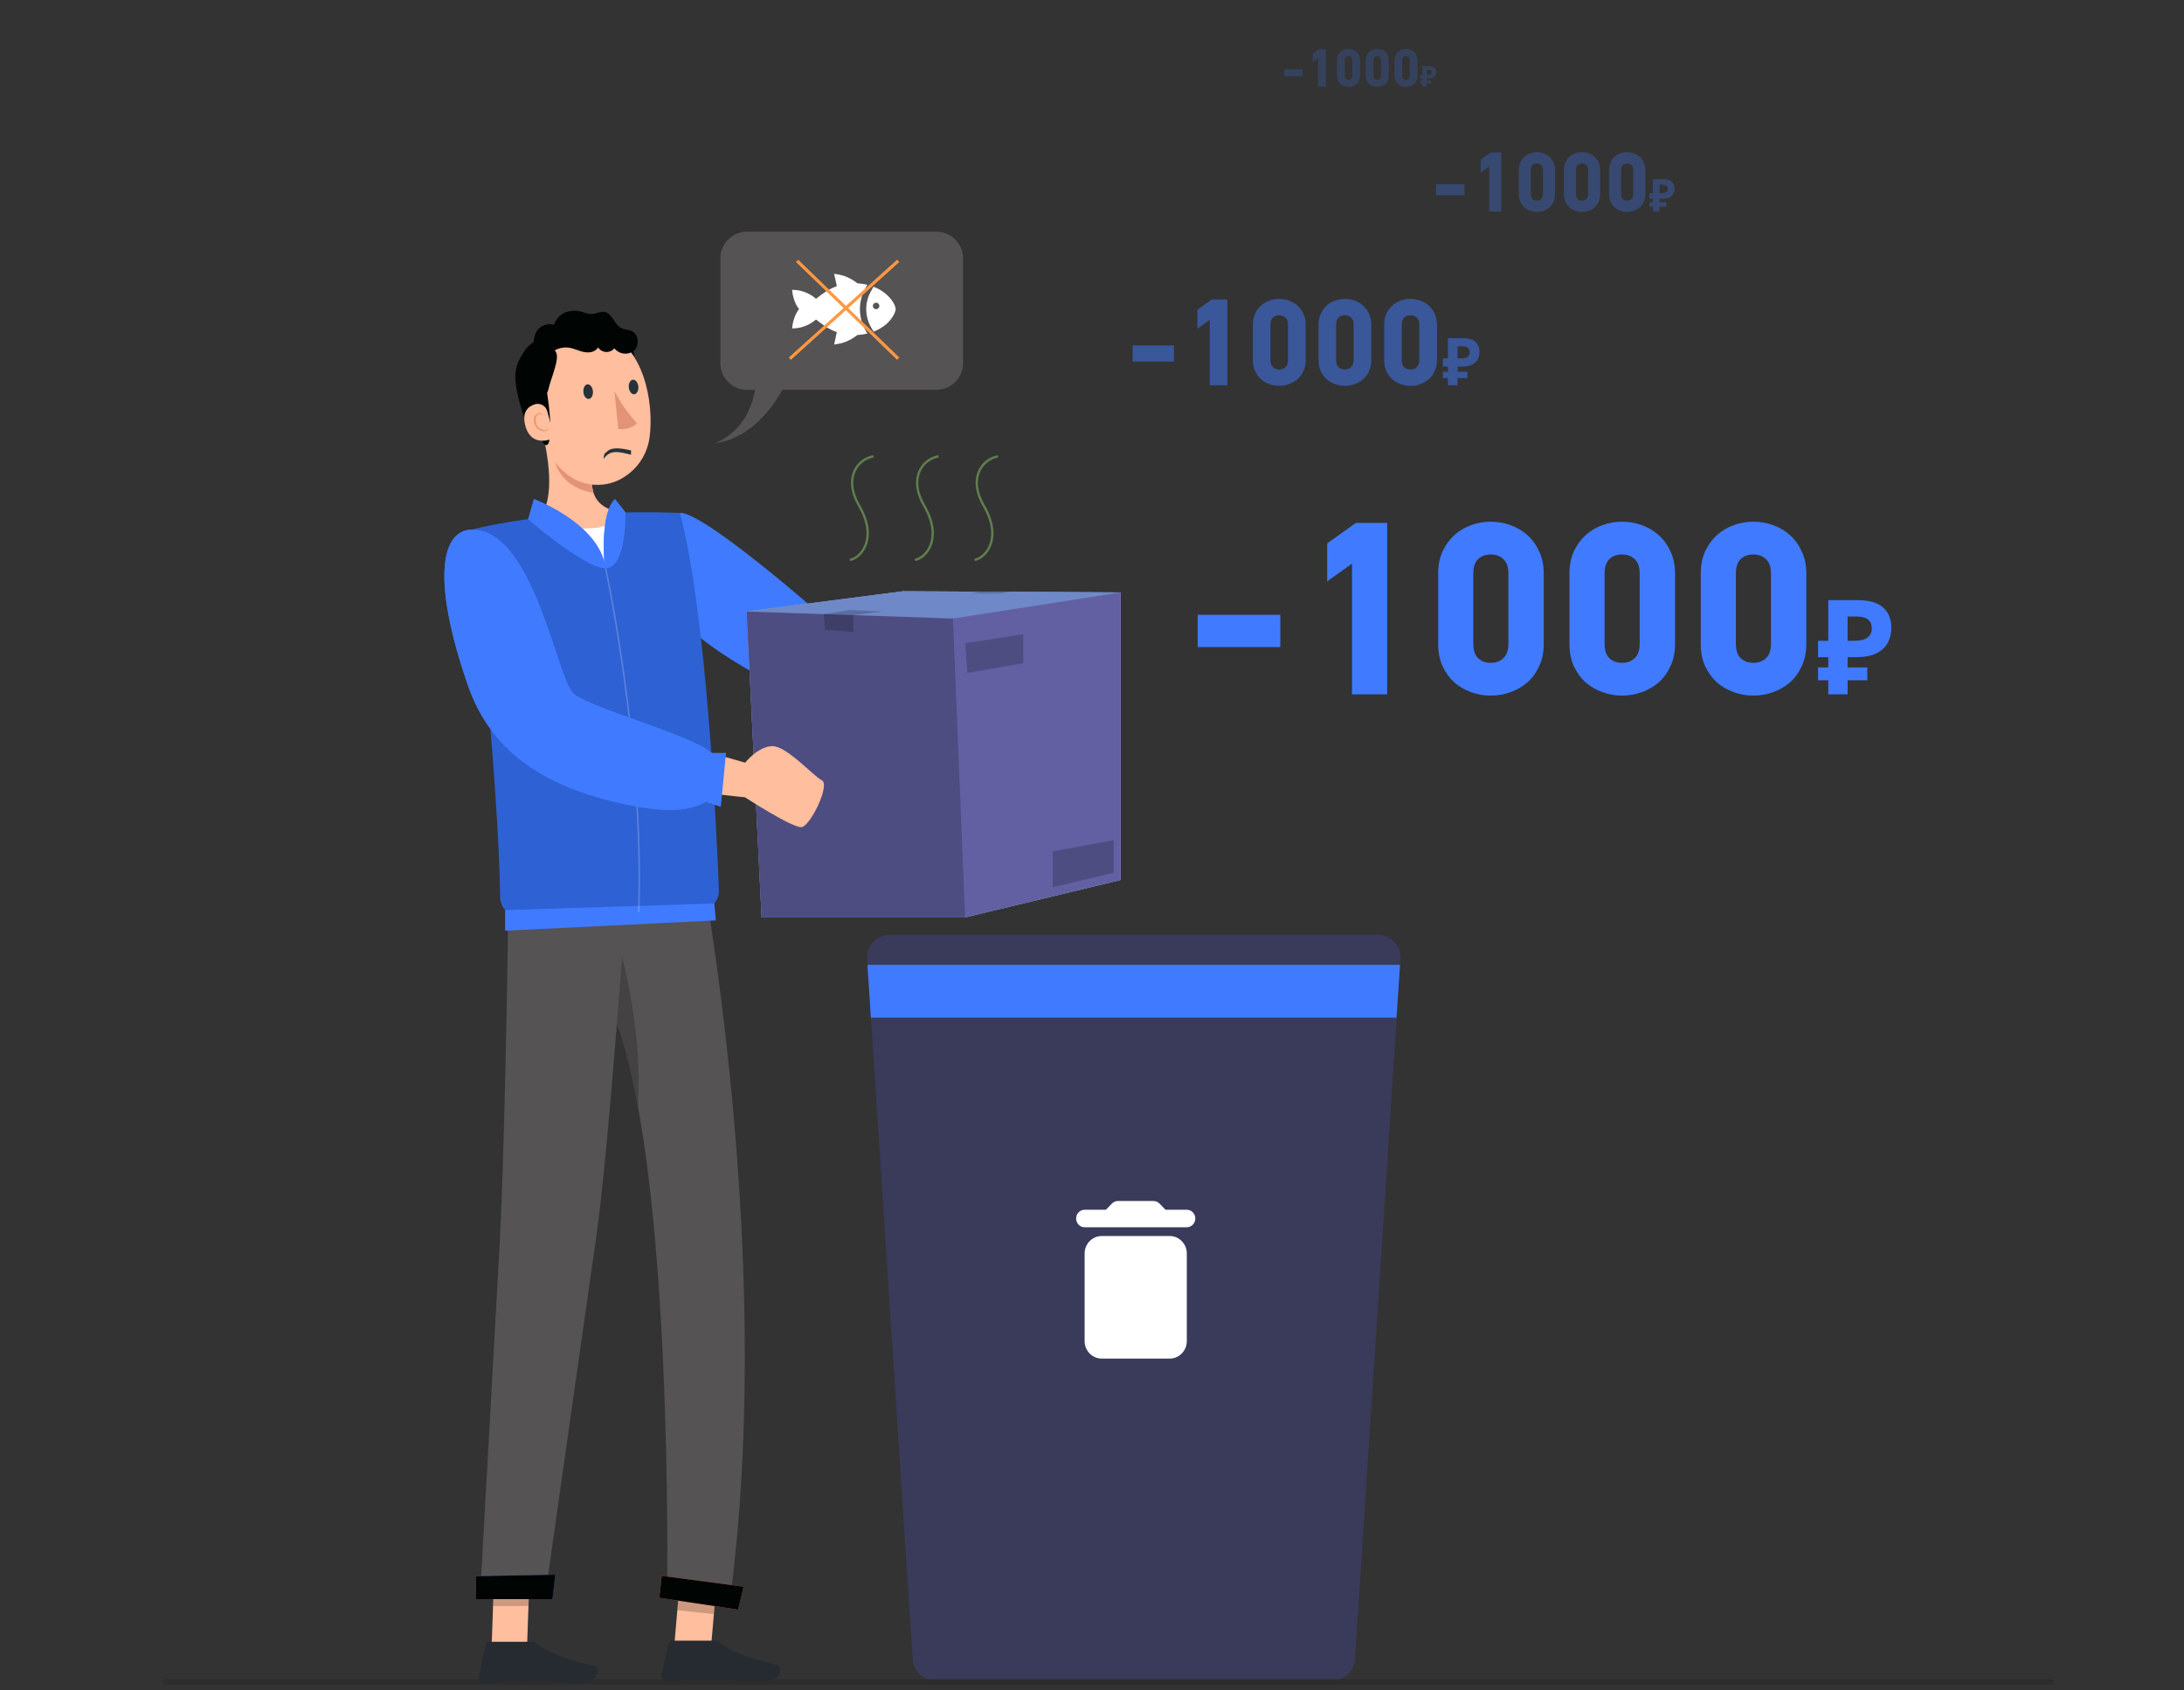 <?xml version="1.0" encoding="UTF-8"?> <svg xmlns="http://www.w3.org/2000/svg" width="1396" height="1080" viewBox="0 0 1396 1080" fill="none"><rect x="0" y="0" width="1396" height="1080" fill="#333333" stroke="none"/> <path d="M597.862 1073.96H851.552C855.251 1073.95 858.809 1072.53 861.508 1070C864.207 1067.46 865.845 1063.99 866.093 1060.29L895.208 612.855C895.332 610.859 895.047 608.859 894.371 606.978C893.695 605.097 892.641 603.375 891.276 601.918C889.91 600.46 888.262 599.299 886.431 598.504C884.601 597.71 882.628 597.3 880.633 597.299H568.814C566.82 597.3 564.849 597.71 563.02 598.504C561.191 599.299 559.545 600.461 558.182 601.919C556.819 603.377 555.769 605.1 555.097 606.981C554.424 608.862 554.144 610.861 554.273 612.855L583.388 1060.29C583.634 1063.98 585.263 1067.44 587.948 1069.97C590.632 1072.51 594.174 1073.93 597.862 1073.96Z" fill="#3A3A5B"></path> <path d="M892.644 650.276H556.657L554.469 616.533H894.865L892.644 650.276Z" fill="#407BFF"></path> <path d="M693.279 856.978C693.279 863.132 698.179 868.167 704.166 868.167H747.714C753.702 868.167 758.601 863.132 758.601 856.978V801.029C758.601 794.875 753.702 789.839 747.714 789.839H704.166C698.179 789.839 693.279 794.875 693.279 801.029V856.978ZM758.601 773.055H744.992L741.127 769.082C740.148 768.075 738.732 767.46 737.317 767.46H714.563C713.148 767.46 711.733 768.075 710.753 769.082L706.888 773.055H693.279C690.285 773.055 687.836 775.573 687.836 778.65C687.836 781.727 690.285 784.245 693.279 784.245H758.601C761.595 784.245 764.044 781.727 764.044 778.65C764.044 775.573 761.595 773.055 758.601 773.055Z" fill="white"></path> <path d="M1311.88 1076.53H104.903C104.633 1076.51 104.378 1076.31 104.194 1075.99C104.01 1075.66 103.913 1075.23 103.923 1074.78C103.915 1074.34 104.013 1073.91 104.196 1073.59C104.38 1073.27 104.634 1073.07 104.903 1073.05H1311.88C1312.02 1073.06 1312.15 1073.11 1312.27 1073.2C1312.39 1073.3 1312.5 1073.43 1312.59 1073.59C1312.68 1073.75 1312.75 1073.94 1312.8 1074.14C1312.85 1074.35 1312.87 1074.57 1312.86 1074.78C1312.87 1075.23 1312.78 1075.66 1312.59 1075.99C1312.41 1076.31 1312.15 1076.51 1311.88 1076.53Z" fill="#2C2C2C"></path> <path d="M765.547 413.494V392.874H818.358V413.494H765.547Z" fill="#407BFF"></path> <path d="M864.213 443.715V360.134L848.34 371.467V347.228L866.656 334.163H886.651V443.715H864.213Z" fill="#407BFF"></path> <path d="M986.748 411.605C986.748 416.851 985.781 421.521 983.848 425.613C982.016 429.706 979.523 433.169 976.369 436.002C973.215 438.73 969.602 440.829 965.532 442.298C961.462 443.767 957.239 444.502 952.863 444.502C948.59 444.502 944.418 443.767 940.348 442.298C936.277 440.829 932.665 438.73 929.511 436.002C926.458 433.169 923.965 429.706 922.032 425.613C920.2 421.521 919.284 416.851 919.284 411.605V366.431C919.284 361.184 920.2 356.514 922.032 352.422C923.965 348.329 926.458 344.867 929.511 342.033C932.665 339.2 936.277 337.049 940.348 335.58C944.418 334.111 948.59 333.376 952.863 333.376C957.239 333.376 961.462 334.111 965.532 335.58C969.602 337.049 973.215 339.2 976.369 342.033C979.523 344.867 982.016 348.329 983.848 352.422C985.781 356.514 986.748 361.184 986.748 366.431V411.605ZM964.158 366.431C964.158 362.338 963.09 359.295 960.953 357.301C958.918 355.307 956.221 354.311 952.863 354.311C949.506 354.311 946.809 355.307 944.774 357.301C942.739 359.295 941.721 362.338 941.721 366.431V411.447C941.721 415.54 942.739 418.583 944.774 420.577C946.809 422.57 949.506 423.567 952.863 423.567C956.221 423.567 958.918 422.57 960.953 420.577C963.09 418.583 964.158 415.54 964.158 411.447V366.431Z" fill="#407BFF"></path> <path d="M1070.67 411.605C1070.67 416.851 1069.7 421.521 1067.77 425.613C1065.93 429.706 1063.44 433.169 1060.29 436.002C1057.13 438.73 1053.52 440.829 1049.45 442.298C1045.38 443.767 1041.16 444.502 1036.78 444.502C1032.51 444.502 1028.34 443.767 1024.27 442.298C1020.2 440.829 1016.58 438.73 1013.43 436.002C1010.38 433.169 1007.88 429.706 1005.95 425.613C1004.12 421.521 1003.2 416.851 1003.2 411.605V366.431C1003.2 361.184 1004.12 356.514 1005.95 352.422C1007.88 348.329 1010.38 344.867 1013.43 342.033C1016.58 339.2 1020.2 337.049 1024.27 335.58C1028.34 334.111 1032.51 333.376 1036.78 333.376C1041.16 333.376 1045.38 334.111 1049.45 335.58C1053.52 337.049 1057.13 339.2 1060.29 342.033C1063.44 344.867 1065.93 348.329 1067.77 352.422C1069.7 356.514 1070.67 361.184 1070.67 366.431V411.605ZM1048.08 366.431C1048.08 362.338 1047.01 359.295 1044.87 357.301C1042.84 355.307 1040.14 354.311 1036.78 354.311C1033.42 354.311 1030.73 355.307 1028.69 357.301C1026.66 359.295 1025.64 362.338 1025.64 366.431V411.447C1025.64 415.54 1026.66 418.583 1028.69 420.577C1030.73 422.57 1033.42 423.567 1036.78 423.567C1040.14 423.567 1042.84 422.57 1044.87 420.577C1047.01 418.583 1048.08 415.54 1048.08 411.447V366.431Z" fill="#407BFF"></path> <path d="M1154.58 411.605C1154.58 416.851 1153.62 421.521 1151.68 425.613C1149.85 429.706 1147.36 433.169 1144.21 436.002C1141.05 438.73 1137.44 440.829 1133.37 442.298C1129.3 443.767 1125.08 444.502 1120.7 444.502C1116.43 444.502 1112.25 443.767 1108.18 442.298C1104.11 440.829 1100.5 438.73 1097.35 436.002C1094.29 433.169 1091.8 429.706 1089.87 425.613C1088.04 421.521 1087.12 416.851 1087.12 411.605V366.431C1087.12 361.184 1088.04 356.514 1089.87 352.422C1091.8 348.329 1094.29 344.867 1097.35 342.033C1100.5 339.2 1104.11 337.049 1108.18 335.58C1112.25 334.111 1116.43 333.376 1120.7 333.376C1125.08 333.376 1129.3 334.111 1133.37 335.58C1137.44 337.049 1141.05 339.2 1144.21 342.033C1147.36 344.867 1149.85 348.329 1151.68 352.422C1153.62 356.514 1154.58 361.184 1154.58 366.431V411.605ZM1132 366.431C1132 362.338 1130.93 359.295 1128.79 357.301C1126.75 355.307 1124.06 354.311 1120.7 354.311C1117.34 354.311 1114.65 355.307 1112.61 357.301C1110.58 359.295 1109.56 362.338 1109.56 366.431V411.447C1109.56 415.54 1110.58 418.583 1112.61 420.577C1114.65 422.57 1117.34 423.567 1120.7 423.567C1124.06 423.567 1126.75 422.57 1128.79 420.577C1130.93 418.583 1132 415.54 1132 411.447V366.431Z" fill="#407BFF"></path> <path d="M1168.63 443.715V383.509H1187.27C1194.8 383.509 1200.27 385.083 1203.71 388.231C1207.2 391.379 1208.94 395.707 1208.94 401.216C1208.94 404.477 1208.23 407.54 1206.82 410.407C1205.4 413.274 1203.03 415.579 1199.7 417.322C1196.43 419.064 1191.96 419.936 1186.29 419.936H1180.98V443.715H1168.63ZM1162.09 434.692V426.513H1193.57V434.692H1162.09ZM1162.09 419.936V409.48H1186.05V419.936H1162.09ZM1185.07 409.48C1187.41 409.48 1189.43 409.227 1191.12 408.721C1192.81 408.159 1194.11 407.287 1195.04 406.107C1195.97 404.926 1196.43 403.437 1196.43 401.638C1196.43 399.052 1195.64 397.141 1194.06 395.904C1192.48 394.611 1190 393.965 1186.62 393.965H1180.98V409.48H1185.07Z" fill="#407BFF"></path> <g opacity="0.5"> <path d="M723.977 231.055V220.746H750.382V231.055H723.977Z" fill="#407BFF"></path> <path d="M773.31 246.166V204.376L765.373 210.042V197.922L774.531 191.39H784.528V246.166H773.31Z" fill="#407BFF"></path> <path d="M834.577 230.111C834.577 232.734 834.094 235.069 833.127 237.115C832.211 239.162 830.965 240.893 829.388 242.31C827.81 243.674 826.004 244.723 823.969 245.458C821.934 246.192 819.823 246.56 817.635 246.56C815.498 246.56 813.412 246.192 811.377 245.458C809.342 244.723 807.536 243.674 805.958 242.31C804.432 240.893 803.186 239.162 802.219 237.115C801.303 235.069 800.845 232.734 800.845 230.111V207.524C800.845 204.901 801.303 202.566 802.219 200.52C803.186 198.473 804.432 196.742 805.958 195.325C807.536 193.909 809.342 192.833 811.377 192.099C813.412 191.364 815.498 190.997 817.635 190.997C819.823 190.997 821.934 191.364 823.969 192.099C826.004 192.833 827.81 193.909 829.388 195.325C830.965 196.742 832.211 198.473 833.127 200.52C834.094 202.566 834.577 204.901 834.577 207.524V230.111ZM823.282 207.524C823.282 205.478 822.748 203.956 821.68 202.959C820.662 201.962 819.314 201.464 817.635 201.464C815.956 201.464 814.608 201.962 813.59 202.959C812.573 203.956 812.064 205.478 812.064 207.524V230.032C812.064 232.079 812.573 233.6 813.59 234.597C814.608 235.594 815.956 236.092 817.635 236.092C819.314 236.092 820.662 235.594 821.68 234.597C822.748 233.6 823.282 232.079 823.282 230.032V207.524Z" fill="#407BFF"></path> <path d="M876.536 230.111C876.536 232.734 876.053 235.069 875.086 237.115C874.171 239.162 872.924 240.893 871.347 242.31C869.77 243.674 867.963 244.723 865.928 245.458C863.893 246.192 861.782 246.56 859.594 246.56C857.457 246.56 855.371 246.192 853.336 245.458C851.301 244.723 849.495 243.674 847.918 242.31C846.391 240.893 845.145 239.162 844.178 237.115C843.262 235.069 842.804 232.734 842.804 230.111V207.524C842.804 204.901 843.262 202.566 844.178 200.52C845.145 198.473 846.391 196.742 847.918 195.325C849.495 193.909 851.301 192.833 853.336 192.099C855.371 191.364 857.457 190.997 859.594 190.997C861.782 190.997 863.893 191.364 865.928 192.099C867.963 192.833 869.77 193.909 871.347 195.325C872.924 196.742 874.171 198.473 875.086 200.52C876.053 202.566 876.536 204.901 876.536 207.524V230.111ZM865.241 207.524C865.241 205.478 864.707 203.956 863.639 202.959C862.621 201.962 861.273 201.464 859.594 201.464C857.915 201.464 856.567 201.962 855.549 202.959C854.532 203.956 854.023 205.478 854.023 207.524V230.032C854.023 232.079 854.532 233.6 855.549 234.597C856.567 235.594 857.915 236.092 859.594 236.092C861.273 236.092 862.621 235.594 863.639 234.597C864.707 233.6 865.241 232.079 865.241 230.032V207.524Z" fill="#407BFF"></path> <path d="M918.496 230.111C918.496 232.734 918.012 235.069 917.046 237.115C916.13 239.162 914.883 240.893 913.306 242.31C911.729 243.674 909.923 244.723 907.888 245.458C905.852 246.192 903.741 246.56 901.553 246.56C899.416 246.56 897.33 246.192 895.295 245.458C893.26 244.723 891.454 243.674 889.877 242.31C888.35 240.893 887.104 239.162 886.137 237.115C885.221 235.069 884.764 232.734 884.764 230.111V207.524C884.764 204.901 885.221 202.566 886.137 200.52C887.104 198.473 888.35 196.742 889.877 195.325C891.454 193.909 893.26 192.833 895.295 192.099C897.33 191.364 899.416 190.997 901.553 190.997C903.741 190.997 905.852 191.364 907.888 192.099C909.923 192.833 911.729 193.909 913.306 195.325C914.883 196.742 916.13 198.473 917.046 200.52C918.012 202.566 918.496 204.901 918.496 207.524V230.111ZM907.201 207.524C907.201 205.478 906.666 203.956 905.598 202.959C904.58 201.962 903.232 201.464 901.553 201.464C899.874 201.464 898.526 201.962 897.508 202.959C896.491 203.956 895.982 205.478 895.982 207.524V230.032C895.982 232.079 896.491 233.6 897.508 234.597C898.526 235.594 899.874 236.092 901.553 236.092C903.232 236.092 904.58 235.594 905.598 234.597C906.666 233.6 907.201 232.079 907.201 230.032V207.524Z" fill="#407BFF"></path> <path d="M925.518 246.166V216.063H934.84C938.601 216.063 941.34 216.85 943.057 218.424C944.802 219.998 945.674 222.162 945.674 224.917C945.674 226.547 945.32 228.079 944.611 229.512C943.902 230.946 942.717 232.098 941.054 232.97C939.419 233.841 937.184 234.277 934.349 234.277H931.692V246.166H925.518ZM922.247 241.655V237.565H937.988V241.655H922.247ZM922.247 234.277V229.049H934.226V234.277H922.247ZM933.736 229.049C934.908 229.049 935.916 228.922 936.761 228.669C937.606 228.388 938.26 227.952 938.724 227.362C939.187 226.772 939.419 226.027 939.419 225.128C939.419 223.835 939.023 222.879 938.233 222.261C937.443 221.614 936.202 221.291 934.513 221.291H931.692V229.049H933.736Z" fill="#407BFF"></path> </g> <g opacity="0.3"> <path d="M917.969 124.775V117.687H936.123V124.775H917.969Z" fill="#407BFF"></path> <path d="M951.885 135.163V106.433L946.429 110.328V101.996L952.725 97.505H959.598V135.163H951.885Z" fill="#407BFF"></path> <path d="M994.007 124.126C994.007 125.929 993.674 127.534 993.01 128.941C992.38 130.348 991.523 131.538 990.439 132.512C989.354 133.45 988.113 134.171 986.714 134.676C985.314 135.181 983.863 135.434 982.359 135.434C980.89 135.434 979.456 135.181 978.056 134.676C976.657 134.171 975.416 133.45 974.331 132.512C973.282 131.538 972.425 130.348 971.76 128.941C971.131 127.534 970.816 125.929 970.816 124.126V108.597C970.816 106.793 971.131 105.188 971.76 103.782C972.425 102.375 973.282 101.184 974.331 100.21C975.416 99.237 976.657 98.497 978.056 97.992C979.456 97.487 980.89 97.235 982.359 97.235C983.863 97.235 985.314 97.487 986.714 97.992C988.113 98.497 989.354 99.237 990.439 100.21C991.523 101.184 992.38 102.375 993.01 103.782C993.674 105.188 994.007 106.793 994.007 108.597V124.126ZM986.241 108.597C986.241 107.19 985.874 106.144 985.14 105.459C984.44 104.773 983.513 104.431 982.359 104.431C981.205 104.431 980.278 104.773 979.578 105.459C978.878 106.144 978.529 107.19 978.529 108.597V124.072C978.529 125.478 978.878 126.524 979.578 127.21C980.278 127.895 981.205 128.238 982.359 128.238C983.513 128.238 984.44 127.895 985.14 127.21C985.874 126.524 986.241 125.478 986.241 124.072V108.597Z" fill="#407BFF"></path> <path d="M1022.85 124.126C1022.85 125.929 1022.52 127.534 1021.86 128.941C1021.23 130.348 1020.37 131.538 1019.29 132.512C1018.2 133.45 1016.96 134.171 1015.56 134.676C1014.16 135.181 1012.71 135.434 1011.21 135.434C1009.74 135.434 1008.3 135.181 1006.9 134.676C1005.5 134.171 1004.26 133.45 1003.18 132.512C1002.13 131.538 1001.27 130.348 1000.61 128.941C999.978 127.534 999.663 125.929 999.663 124.126V108.597C999.663 106.793 999.978 105.188 1000.61 103.782C1001.27 102.375 1002.13 101.184 1003.18 100.21C1004.26 99.237 1005.5 98.497 1006.9 97.992C1008.3 97.487 1009.74 97.235 1011.21 97.235C1012.71 97.235 1014.16 97.487 1015.56 97.992C1016.96 98.497 1018.2 99.237 1019.29 100.21C1020.37 101.184 1021.23 102.375 1021.86 103.782C1022.52 105.188 1022.85 106.793 1022.85 108.597V124.126ZM1015.09 108.597C1015.09 107.19 1014.72 106.144 1013.99 105.459C1013.29 104.773 1012.36 104.431 1011.21 104.431C1010.05 104.431 1009.12 104.773 1008.42 105.459C1007.73 106.144 1007.38 107.19 1007.38 108.597V124.072C1007.38 125.478 1007.73 126.524 1008.42 127.21C1009.12 127.895 1010.05 128.238 1011.21 128.238C1012.36 128.238 1013.29 127.895 1013.99 127.21C1014.72 126.524 1015.09 125.478 1015.09 124.072V108.597Z" fill="#407BFF"></path> <path d="M1051.7 124.126C1051.7 125.929 1051.37 127.534 1050.7 128.941C1050.07 130.348 1049.22 131.538 1048.13 132.512C1047.05 133.45 1045.81 134.171 1044.41 134.676C1043.01 135.181 1041.56 135.434 1040.05 135.434C1038.58 135.434 1037.15 135.181 1035.75 134.676C1034.35 134.171 1033.11 133.45 1032.03 132.512C1030.98 131.538 1030.12 130.348 1029.45 128.941C1028.82 127.534 1028.51 125.929 1028.51 124.126V108.597C1028.51 106.793 1028.82 105.188 1029.45 103.782C1030.12 102.375 1030.98 101.184 1032.03 100.21C1033.11 99.237 1034.35 98.497 1035.75 97.992C1037.15 97.487 1038.58 97.235 1040.05 97.235C1041.56 97.235 1043.01 97.487 1044.41 97.992C1045.81 98.497 1047.05 99.237 1048.13 100.21C1049.22 101.184 1050.07 102.375 1050.7 103.782C1051.37 105.188 1051.7 106.793 1051.7 108.597V124.126ZM1043.94 108.597C1043.94 107.19 1043.57 106.144 1042.83 105.459C1042.13 104.773 1041.21 104.431 1040.05 104.431C1038.9 104.431 1037.97 104.773 1037.27 105.459C1036.57 106.144 1036.22 107.19 1036.22 108.597V124.072C1036.22 125.478 1036.57 126.524 1037.27 127.21C1037.97 127.895 1038.9 128.238 1040.05 128.238C1041.21 128.238 1042.13 127.895 1042.83 127.21C1043.57 126.524 1043.94 125.478 1043.94 124.072V108.597Z" fill="#407BFF"></path> <path d="M1056.53 135.163V114.468H1062.94C1065.52 114.468 1067.41 115.009 1068.59 116.091C1069.79 117.173 1070.39 118.661 1070.39 120.555C1070.39 121.675 1070.14 122.729 1069.65 123.714C1069.17 124.7 1068.35 125.492 1067.21 126.091C1066.09 126.69 1064.55 126.989 1062.6 126.989H1060.77V135.163H1056.53ZM1054.28 132.062V129.25H1065.1V132.062H1054.28ZM1054.28 126.989V123.395H1062.52V126.989H1054.28ZM1062.18 123.395C1062.98 123.395 1063.68 123.308 1064.26 123.134C1064.84 122.941 1065.29 122.642 1065.61 122.236C1065.93 121.83 1066.09 121.318 1066.09 120.7C1066.09 119.811 1065.81 119.154 1065.27 118.729C1064.73 118.284 1063.87 118.062 1062.71 118.062H1060.77V123.395H1062.18Z" fill="#407BFF"></path> </g> <g opacity="0.21"> <path d="M820.969 48.78V44.269H832.521V48.78H820.969Z" fill="#407BFF"></path> <path d="M842.552 55.39V37.107L839.08 39.586V34.284L843.086 31.426H847.46V55.39H842.552Z" fill="#407BFF"></path> <path d="M869.356 48.366C869.356 49.514 869.145 50.536 868.722 51.431C868.321 52.326 867.776 53.084 867.086 53.703C866.396 54.3 865.606 54.759 864.715 55.081C863.825 55.402 862.901 55.563 861.944 55.563C861.009 55.563 860.097 55.402 859.206 55.081C858.316 54.759 857.526 54.3 856.836 53.703C856.168 53.084 855.623 52.326 855.2 51.431C854.799 50.536 854.599 49.514 854.599 48.366V38.484C854.599 37.337 854.799 36.315 855.2 35.42C855.623 34.525 856.168 33.767 856.836 33.148C857.526 32.528 858.316 32.057 859.206 31.736C860.097 31.415 861.009 31.254 861.944 31.254C862.901 31.254 863.825 31.415 864.715 31.736C865.606 32.057 866.396 32.528 867.086 33.148C867.776 33.767 868.321 34.525 868.722 35.42C869.145 36.315 869.356 37.337 869.356 38.484V48.366ZM864.415 38.484C864.415 37.589 864.181 36.924 863.714 36.487C863.269 36.051 862.679 35.833 861.944 35.833C861.21 35.833 860.62 36.051 860.175 36.487C859.729 36.924 859.507 37.589 859.507 38.484V48.332C859.507 49.227 859.729 49.893 860.175 50.329C860.62 50.765 861.21 50.983 861.944 50.983C862.679 50.983 863.269 50.765 863.714 50.329C864.181 49.893 864.415 49.227 864.415 48.332V38.484Z" fill="#407BFF"></path> <path d="M887.714 48.366C887.714 49.514 887.502 50.536 887.079 51.431C886.679 52.326 886.133 53.084 885.443 53.703C884.753 54.3 883.963 54.759 883.073 55.081C882.182 55.402 881.259 55.563 880.301 55.563C879.367 55.563 878.454 55.402 877.564 55.081C876.673 54.759 875.883 54.3 875.193 53.703C874.525 53.084 873.98 52.326 873.557 51.431C873.156 50.536 872.956 49.514 872.956 48.366V38.484C872.956 37.337 873.156 36.315 873.557 35.42C873.98 34.525 874.525 33.767 875.193 33.148C875.883 32.528 876.673 32.057 877.564 31.736C878.454 31.415 879.367 31.254 880.301 31.254C881.259 31.254 882.182 31.415 883.073 31.736C883.963 32.057 884.753 32.528 885.443 33.148C886.133 33.767 886.679 34.525 887.079 35.42C887.502 36.315 887.714 37.337 887.714 38.484V48.366ZM882.772 38.484C882.772 37.589 882.538 36.924 882.071 36.487C881.626 36.051 881.036 35.833 880.301 35.833C879.567 35.833 878.977 36.051 878.532 36.487C878.087 36.924 877.864 37.589 877.864 38.484V48.332C877.864 49.227 878.087 49.893 878.532 50.329C878.977 50.765 879.567 50.983 880.301 50.983C881.036 50.983 881.626 50.765 882.071 50.329C882.538 49.893 882.772 49.227 882.772 48.332V38.484Z" fill="#407BFF"></path> <path d="M906.071 48.366C906.071 49.514 905.859 50.536 905.436 51.431C905.036 52.326 904.49 53.084 903.8 53.703C903.11 54.3 902.32 54.759 901.43 55.081C900.539 55.402 899.616 55.563 898.659 55.563C897.724 55.563 896.811 55.402 895.921 55.081C895.03 54.759 894.24 54.3 893.55 53.703C892.882 53.084 892.337 52.326 891.914 51.431C891.513 50.536 891.313 49.514 891.313 48.366V38.484C891.313 37.337 891.513 36.315 891.914 35.42C892.337 34.525 892.882 33.767 893.55 33.148C894.24 32.528 895.03 32.057 895.921 31.736C896.811 31.415 897.724 31.254 898.659 31.254C899.616 31.254 900.539 31.415 901.43 31.736C902.32 32.057 903.11 32.528 903.8 33.148C904.49 33.767 905.036 34.525 905.436 35.42C905.859 36.315 906.071 37.337 906.071 38.484V48.366ZM901.129 38.484C901.129 37.589 900.896 36.924 900.428 36.487C899.983 36.051 899.393 35.833 898.659 35.833C897.924 35.833 897.334 36.051 896.889 36.487C896.444 36.924 896.221 37.589 896.221 38.484V48.332C896.221 49.227 896.444 49.893 896.889 50.329C897.334 50.765 897.924 50.983 898.659 50.983C899.393 50.983 899.983 50.765 900.428 50.329C900.896 49.893 901.129 49.227 901.129 48.332V38.484Z" fill="#407BFF"></path> <path d="M909.143 55.39V42.22H913.221C914.867 42.22 916.065 42.565 916.817 43.253C917.58 43.942 917.961 44.889 917.961 46.094C917.961 46.807 917.806 47.477 917.496 48.105C917.186 48.732 916.667 49.236 915.94 49.617C915.225 49.998 914.247 50.189 913.007 50.189H911.844V55.39H909.143ZM907.712 53.417V51.628H914.599V53.417H907.712ZM907.712 50.189V47.902H912.953V50.189H907.712ZM912.738 47.902C913.251 47.902 913.692 47.846 914.062 47.736C914.432 47.613 914.718 47.422 914.921 47.164C915.123 46.906 915.225 46.58 915.225 46.186C915.225 45.62 915.052 45.202 914.706 44.932C914.36 44.649 913.818 44.508 913.078 44.508H911.844V47.902H912.738Z" fill="#407BFF"></path> </g> <path opacity="0.5" d="M557.708 291.704C547.316 294.019 539.348 306.289 549.048 322.958C561.172 343.794 550.78 355.948 543.852 357.685" stroke="#8FC968" stroke-width="1.5" stroke-linecap="round"></path> <path opacity="0.5" d="M599.278 291.704C588.886 294.019 580.919 306.289 590.618 322.958C602.742 343.794 592.35 355.948 585.422 357.685" stroke="#8FC968" stroke-width="1.5" stroke-linecap="round"></path> <path opacity="0.5" d="M637.38 291.704C626.987 294.019 619.02 306.289 628.72 322.958C640.844 343.794 630.451 355.948 623.523 357.685" stroke="#8FC968" stroke-width="1.5" stroke-linecap="round"></path> <path d="M598.514 148.047H477.509C468.072 148.047 460.422 155.733 460.422 165.215V231.952C460.422 241.434 468.072 249.121 477.509 249.121H598.514C607.951 249.121 615.601 241.434 615.601 231.952V165.215C615.601 155.733 607.951 148.047 598.514 148.047Z" fill="#555353"></path> <path d="M549.657 197.558C549.655 192.68 550.952 187.889 553.416 183.672L554.401 181.967C552.336 181.478 550.232 181.17 548.113 181.047C545.277 178.875 541.049 176.297 536.175 175.476L533.18 174.928L534.908 182.882C529.521 184.7 524.769 188.393 521.623 190.934C521.015 190.427 520.378 189.932 519.712 189.449C514.579 185.72 509.034 185.36 508.801 185.347L506.289 185.215L506.634 187.697C506.672 187.955 507.512 193.449 510.726 197.536C507.512 201.625 506.677 207.115 506.634 207.376L506.289 209.902L508.801 209.727C509.034 209.714 514.579 209.355 519.712 205.625C520.366 205.151 520.993 204.664 521.595 204.163C524.745 206.713 529.499 210.412 534.893 212.23L533.18 220.188L536.175 219.645C541.022 218.83 545.235 216.251 548.069 214.075C550.218 213.952 552.351 213.64 554.445 213.146L553.423 211.451C550.956 207.232 549.657 202.439 549.657 197.558Z" fill="white"></path> <path d="M570.884 193.161C570.122 191.891 568.731 189.96 566.434 187.982C564.043 185.948 561.313 184.339 558.366 183.226L556.912 185.737C554.802 189.326 553.69 193.403 553.688 197.554C553.685 201.705 554.794 205.783 556.901 209.374L558.43 211.89C561.346 210.791 564.05 209.204 566.423 207.199C570.553 203.666 572.499 199.235 572.499 197.564C572.499 195.981 571.457 194.126 570.884 193.161ZM560.006 197.564C559.594 197.564 559.191 197.443 558.849 197.217C558.506 196.991 558.239 196.67 558.082 196.294C557.924 195.918 557.883 195.505 557.963 195.106C558.044 194.707 558.242 194.34 558.533 194.052C558.824 193.765 559.195 193.569 559.599 193.489C560.003 193.41 560.422 193.451 560.802 193.606C561.183 193.762 561.508 194.026 561.737 194.364C561.966 194.702 562.088 195.1 562.088 195.507C562.088 196.052 561.868 196.576 561.478 196.961C561.087 197.347 560.558 197.564 560.006 197.564Z" fill="white"></path> <path d="M483.344 240.256C483.344 240.256 484.6 271.114 457.602 283.008C457.602 283.008 485.522 282.279 504.591 240.256H483.344Z" fill="#555353"></path> <path d="M430.82 1053.48L454.189 1055.95L458.573 1005.31L435.204 1002.84L430.82 1053.48Z" fill="#FFBE9D"></path> <path d="M314.258 1051.77H336.901L338.772 999.054H316.1L314.258 1051.77Z" fill="#FFBE9D"></path> <path d="M340.029 1049.13H312.528C312.076 1049.13 311.64 1049.29 311.289 1049.57C310.939 1049.86 310.696 1050.26 310.601 1050.7L306.134 1070.95C306.044 1071.38 306.039 1071.83 306.119 1072.26C306.2 1072.69 306.364 1073.1 306.602 1073.47C306.841 1073.83 307.149 1074.15 307.51 1074.4C307.87 1074.65 308.275 1074.82 308.703 1074.91C308.953 1074.94 309.206 1074.94 309.456 1074.91C318.335 1074.77 324.812 1074.21 336.008 1074.21C342.877 1074.21 363.649 1074.94 373.142 1074.94C382.635 1074.94 383.891 1065.51 380.01 1064.64C362.56 1060.83 349.298 1055.52 343.714 1050.48C342.688 1049.59 341.379 1049.12 340.029 1049.13Z" fill="#252B31"></path> <path d="M456.65 1048.4H429.233C428.782 1048.4 428.345 1048.56 427.995 1048.85C427.644 1049.13 427.402 1049.53 427.306 1049.97L422.839 1070.23C422.665 1071.1 422.84 1072.01 423.326 1072.75C423.811 1073.5 424.569 1074.02 425.436 1074.21H426.162C435.068 1074.07 441.546 1073.51 452.714 1073.51C459.582 1073.51 480.354 1074.24 489.847 1074.24C499.34 1074.24 500.596 1064.81 496.715 1063.94C479.265 1060.13 466.003 1054.82 460.419 1049.91C459.397 1048.95 458.051 1048.41 456.65 1048.4Z" fill="#252B31"></path> <path opacity="0.2" d="M435.211 1002.84L458.58 1005.31L456.291 1031.43L432.922 1028.96L435.211 1002.84Z" fill="black"></path> <path opacity="0.2" d="M316.102 999.083H338.773L337.796 1026.27H315.125L316.102 999.083Z" fill="black"></path> <path d="M325.452 536.914H445.508C456.927 599.584 492.693 821.397 467.034 1019.03L426.439 1013.98C426.439 1013.98 430.208 751.601 394.303 654.595C390.17 706.521 385.257 761.757 381.013 791.128C370.599 863.476 348.263 1021.55 348.263 1021.55H306.773C306.773 1021.55 315.149 870.237 319.142 799.151C323.414 721.978 325.284 552.904 325.452 536.914Z" fill="#263238"></path> <path d="M325.452 536.914H445.508C456.927 599.584 492.693 821.397 467.034 1019.03L426.439 1013.98C426.439 1013.98 430.208 751.601 394.303 654.595C390.17 706.521 385.257 761.757 381.013 791.128C370.599 863.476 348.263 1021.55 348.263 1021.55H306.773C306.773 1021.55 315.149 870.237 319.142 799.151C323.414 721.978 325.284 552.904 325.452 536.914Z" fill="#555353"></path> <path d="M450.731 344.304C450.731 344.304 523.323 413.117 556.827 424.619C590.331 436.12 676.464 478.732 676.464 478.732L689.67 468.269C689.67 467.68 699.303 475.17 699.414 480.36C699.414 484.119 689.949 515.622 687.967 515.594C678.754 515.594 668.563 494.386 668.563 494.386C668.563 494.386 558.279 465.52 538.483 456.823C518.688 448.127 437.273 384.279 437.273 384.279L450.731 344.304Z" fill="#EBB376"></path> <path d="M434.619 327.78C451.203 327.275 538.676 404.42 545.461 412.191C552.246 419.962 620.203 443.245 627.909 454.915C635.615 466.585 624.056 480.359 605.266 482.042C586.475 483.726 456.927 425.292 437.215 396.818C417.504 368.345 434.619 327.78 434.619 327.78Z" fill="#407BFF"></path> <path d="M434.619 327.78C451.203 327.275 538.676 404.42 545.461 412.191C552.246 419.962 620.203 443.245 627.909 454.915C635.615 466.585 624.056 480.359 605.266 482.042C586.475 483.726 456.927 425.292 437.215 396.818C417.504 368.345 434.619 327.78 434.619 327.78Z" fill="#407BFF"></path> <path d="M477.25 390.759L486.827 586.258H616.878L716.273 562.357V378.584L577.204 377.826L477.25 390.759Z" fill="#A2BCE3"></path> <path d="M477.25 390.759L486.827 586.258H616.878L716.273 562.357V378.584L577.204 377.826L477.25 390.759Z" fill="#6260A3"></path> <path d="M477.25 390.759L609.144 395.247L616.878 586.258H486.827L477.25 390.759Z" fill="#4E4D82"></path> <path opacity="0.4" d="M609.144 395.247L716.273 378.584L577.204 377.826L477.25 390.759L609.144 395.247Z" fill="#83C6FF"></path> <path opacity="0.2" d="M526.531 392.442L543.423 389.805L564.419 390.758L545.461 393.087V403.831L527.397 402.541L526.531 392.442Z" fill="black"></path> <path opacity="0.2" d="M626.099 378.107L620.57 379.257H639.333L646.145 378.219L626.099 378.107Z" fill="black"></path> <path opacity="0.2" d="M616.875 411.041L618.355 429.949L654.064 423.833V405.262L616.875 411.041Z" fill="black"></path> <path opacity="0.2" d="M672.836 544.039V566.986L711.868 557.729V536.914L672.836 544.039Z" fill="black"></path> <path opacity="0.2" d="M394.305 654.623C400.223 671.618 404.715 689.081 407.734 706.829C411.085 660.655 397.655 611.646 397.655 611.646L394.305 654.623Z" fill="black"></path> <path d="M434.616 327.781C434.616 327.781 358.199 324.05 301.242 338.497C301.242 338.497 318.608 494.695 319.697 573.411C319.726 575.088 320.087 576.743 320.759 578.278C321.432 579.813 322.402 581.199 323.613 582.353C324.825 583.508 326.253 584.408 327.814 585.001C329.376 585.595 331.039 585.87 332.708 585.81L447.431 581.798C449.086 581.741 450.714 581.355 452.22 580.663C453.726 579.971 455.081 578.986 456.207 577.766C457.333 576.546 458.208 575.114 458.782 573.553C459.355 571.992 459.616 570.332 459.549 568.67C457.873 526.562 451.284 390.451 434.616 327.781Z" fill="#2E61D3"></path> <path d="M322.883 581.574V594.731L457.597 588.166L456.564 577.338L322.883 581.574Z" fill="#407BFF"></path> <path opacity="0.2" d="M386.32 359.34C386.32 359.34 412.007 475.31 408.265 583.061" stroke="white" stroke-miterlimit="10"></path> <path d="M299.148 401.84C299.148 401.84 323.02 468.016 330.084 481.902C337.148 495.788 476.189 509.478 476.189 509.478C476.189 509.478 506.901 529.452 512.485 528.526C518.069 527.6 530.856 501.399 525.272 498.594C519.688 495.788 502.713 476.488 493.527 476.797C484.342 477.105 476.301 487.373 476.301 487.373C476.301 487.373 361.829 454.411 355.658 451.97C351.247 450.203 333.155 386.13 333.155 386.13L299.148 401.84Z" fill="#FFBE9D"></path> <path d="M301.274 338.497C282.372 338.974 275.42 369.719 299.152 438.056C314.396 482.043 350.971 505.383 408.263 515.594C465.555 525.805 466.616 492.647 454.666 481.173C442.717 469.699 377.021 452.699 366.439 443.077C355.857 433.455 340.948 337.515 301.274 338.497Z" fill="#407BFF"></path> <path d="M301.274 338.497C282.372 338.974 275.42 369.719 299.152 438.056C314.396 482.043 350.971 505.383 408.263 515.594C465.555 525.805 466.616 492.647 454.666 481.173C442.717 469.699 377.021 452.699 366.439 443.077C355.857 433.455 340.948 337.515 301.274 338.497Z" fill="#407BFF"></path> <path d="M454.668 481.173L451.094 512.368L460.726 515.594L464.077 481.173H454.668Z" fill="#407BFF"></path> <path d="M344.688 327.781C344.688 327.781 382.715 363.239 389.136 359.452C395.558 355.665 397.512 330.053 397.512 330.053L344.688 327.781Z" fill="white"></path> <path d="M344.719 330.754C355.887 340.825 382.774 337.094 382.774 337.094C382.774 337.094 399.526 332.466 396.092 327.164C386.152 325.508 381.35 320.852 379.34 314.905C378.248 311.205 377.907 307.322 378.334 303.487C378.492 301.35 378.771 299.224 379.172 297.119L345.668 272.264C350.163 288.675 355.524 318.86 344.719 330.754Z" fill="#FFBE9D"></path> <path d="M353.516 288.086C354.828 308.2 371.301 313.754 379.37 314.904C378.278 311.204 377.936 307.322 378.364 303.487L353.516 288.086Z" fill="#E39476"></path> <path d="M337.625 331.764L341.31 318.944C341.31 318.944 379.98 333.391 386.317 359.452C386.317 359.452 383.525 327.837 393.102 318.944L399.691 327.36C399.691 327.36 400.529 358.919 389.137 362.79C377.746 366.662 337.625 331.764 337.625 331.764Z" fill="#407BFF"></path> <path d="M337.625 331.764L341.31 318.944C341.31 318.944 379.98 333.391 386.317 359.452C386.317 359.452 383.525 327.837 393.102 318.944L399.691 327.36C399.691 327.36 400.529 358.919 389.137 362.79C377.746 366.662 337.625 331.764 337.625 331.764Z" fill="#407BFF"></path> <path d="M471.785 1028.57L421.445 1021.02L422.981 1007.02L475.331 1013.92L471.785 1028.57Z" fill="#F96251"></path> <path d="M471.785 1028.57L421.445 1021.02L422.981 1007.02L475.331 1013.92L471.785 1028.57Z" fill="#000402"></path> <path d="M353.152 1021.89H304.32V1007.22L354.995 1006.26L353.152 1021.89Z" fill="#407BFF"></path> <path d="M353.152 1021.89H304.32V1007.22L354.995 1006.26L353.152 1021.89Z" fill="#000402"></path> <path d="M574.132 166.688L504.852 229.196M509.47 166.688L574.132 229.196" stroke="#FF9843" stroke-width="2"></path> <path d="M361.43 302.226C366.669 306.735 373.235 309.394 380.121 309.795C387.007 310.197 393.833 308.318 399.553 304.448C407.036 299.562 412.379 291.989 414.491 283.276C414.775 282.116 415.017 280.866 415.198 279.623C418.263 256.638 411.102 219.96 385.794 212.514C380.208 210.84 374.289 210.629 368.6 211.902C362.911 213.175 357.641 215.889 353.292 219.786C348.943 223.684 345.659 228.635 343.753 234.168C341.847 239.701 341.381 245.634 342.401 251.4C346.381 276.021 347.536 290.774 361.43 302.226Z" fill="#FFBE9D"></path> <path d="M372.921 250.557C372.996 253.129 374.744 255.086 376.423 254.907C378.103 254.729 379.246 252.464 378.976 249.913C378.706 247.361 377.158 245.422 375.478 245.601C373.798 245.78 372.686 247.962 372.921 250.557Z" fill="#263238"></path> <path d="M401.92 247.593C402.19 250.145 403.781 252.119 405.422 251.944C407.063 251.77 408.249 249.54 408.018 246.984C407.787 244.429 406.157 242.459 404.477 242.638C402.797 242.816 401.662 245.16 401.92 247.593Z" fill="#263238"></path> <path d="M392.758 249.837C396.604 257.366 401.461 264.328 407.194 270.529C405.573 271.974 403.656 273.043 401.578 273.662C399.5 274.281 397.312 274.434 395.169 274.11L392.758 249.837Z" fill="#E39476"></path> <path d="M405.673 227.733C405.673 227.733 397.162 216.632 390.036 215.128C381.425 213.342 379.905 221.949 372.013 221.628C364.122 221.306 355.863 219.563 349.5 226.503C342.532 234.088 347.366 237.316 348.886 246.14C355.065 281.964 350.379 293.469 344.494 277.245C343.849 275.452 338.004 275.194 335.382 267.648C332.005 257.881 328.732 245.822 329.515 238.254C330.18 231.82 332.916 226.906 338.534 220.926C347.346 211.484 361.74 208.232 371.792 207.023C381.844 205.814 402.985 212.17 405.673 227.733Z" fill="#000402"></path> <path d="M349.818 262.791C349.606 261.965 349.228 261.192 348.706 260.517C348.185 259.842 347.531 259.279 346.785 258.864C346.038 258.448 345.215 258.188 344.364 258.099C343.513 258.01 342.652 258.094 341.834 258.345C337.679 259.708 333.488 263.146 335.723 271.817C339.662 287.189 354.37 280.031 354.277 279.581C354.183 279.131 351.581 269.187 349.818 262.791Z" fill="#FFBE9D"></path> <path d="M350.65 273.794C350.65 273.794 350.394 274.022 349.94 274.31C349.304 274.705 348.511 274.898 347.728 274.845C346.463 274.547 345.339 273.984 344.47 273.216C343.6 272.447 343.017 271.5 342.778 270.47C342.409 269.337 342.361 268.141 342.636 266.964C342.672 266.514 342.845 266.071 343.14 265.674C343.436 265.277 343.845 264.937 344.333 264.683C344.655 264.541 345.024 264.489 345.377 264.535C345.731 264.581 346.047 264.723 346.271 264.937C346.61 265.241 346.591 265.544 346.691 265.533C346.792 265.522 346.992 265.241 346.606 264.722C346.411 264.416 346.089 264.176 345.692 264.039C345.417 263.953 345.119 263.914 344.818 263.922C344.517 263.93 344.217 263.985 343.938 264.085C343.274 264.352 342.697 264.743 342.262 265.223C341.827 265.703 341.547 266.256 341.45 266.831C341.066 268.164 341.097 269.534 341.54 270.822C342.46 273.485 344.953 275.601 347.604 275.599C348.09 275.598 348.576 275.511 349.026 275.346C349.475 275.18 349.878 274.94 350.205 274.642C350.711 274.128 350.703 273.809 350.65 273.794Z" fill="#EB996E"></path> <path d="M404.228 211.767C401.901 210.495 399.043 210.737 396.734 209.442C392.535 207.096 391.27 200.371 386.619 199.346C383.868 198.734 381.152 200.502 378.344 200.657C373.789 200.915 371.492 197.689 364.697 198.802C362.304 199.048 360.035 200.005 358.161 201.559C356.288 203.113 354.888 205.199 354.13 207.566C352.375 207.058 350.526 207.039 348.77 207.51C347.013 207.982 345.41 208.928 344.124 210.252C343.053 211.48 342.243 212.929 341.746 214.507C341.25 216.084 341.078 217.755 341.242 219.411C341.242 219.411 339.728 218.915 336.041 223.086C333.681 226.422 332.236 230.364 331.857 234.498C331.218 239.844 334.218 244.865 337.086 249.386C338.648 251.829 340.51 254.485 343.278 254.889C346.658 255.474 349.758 252.29 350.534 248.798C351.31 245.306 352.709 241.728 353.732 238.333C355.478 232.438 357.363 226.918 354.591 223.865C357.479 222.294 360.779 221.72 364.016 222.226C367.255 222.785 370.17 224.385 373.494 224.997C376.817 225.609 380.593 224.899 382.263 222.01C382.849 222.859 383.611 223.562 384.491 224.065C385.372 224.568 386.349 224.859 387.35 224.917C388.351 224.974 389.349 224.796 390.271 224.396C391.193 223.997 392.015 223.385 392.676 222.608C394.213 224.464 396.365 225.652 398.7 225.933C401.034 226.215 403.378 225.568 405.259 224.124C408.758 220.979 408.32 214.043 404.228 211.767Z" fill="#000402"></path> <path d="M403.315 290.604C403.315 290.604 403.355 290.853 403.369 287.835L401.636 287.453C393.733 285.778 389.978 286.467 387.841 288.697C386.83 289.736 386.485 289.411 386.134 290.788C385.929 291.595 385.854 292.433 385.913 293.277C389.62 287.441 395.171 288.689 400.502 289.882C402.28 290.34 403.315 290.604 403.315 290.604Z" fill="#263238"></path> </svg> 